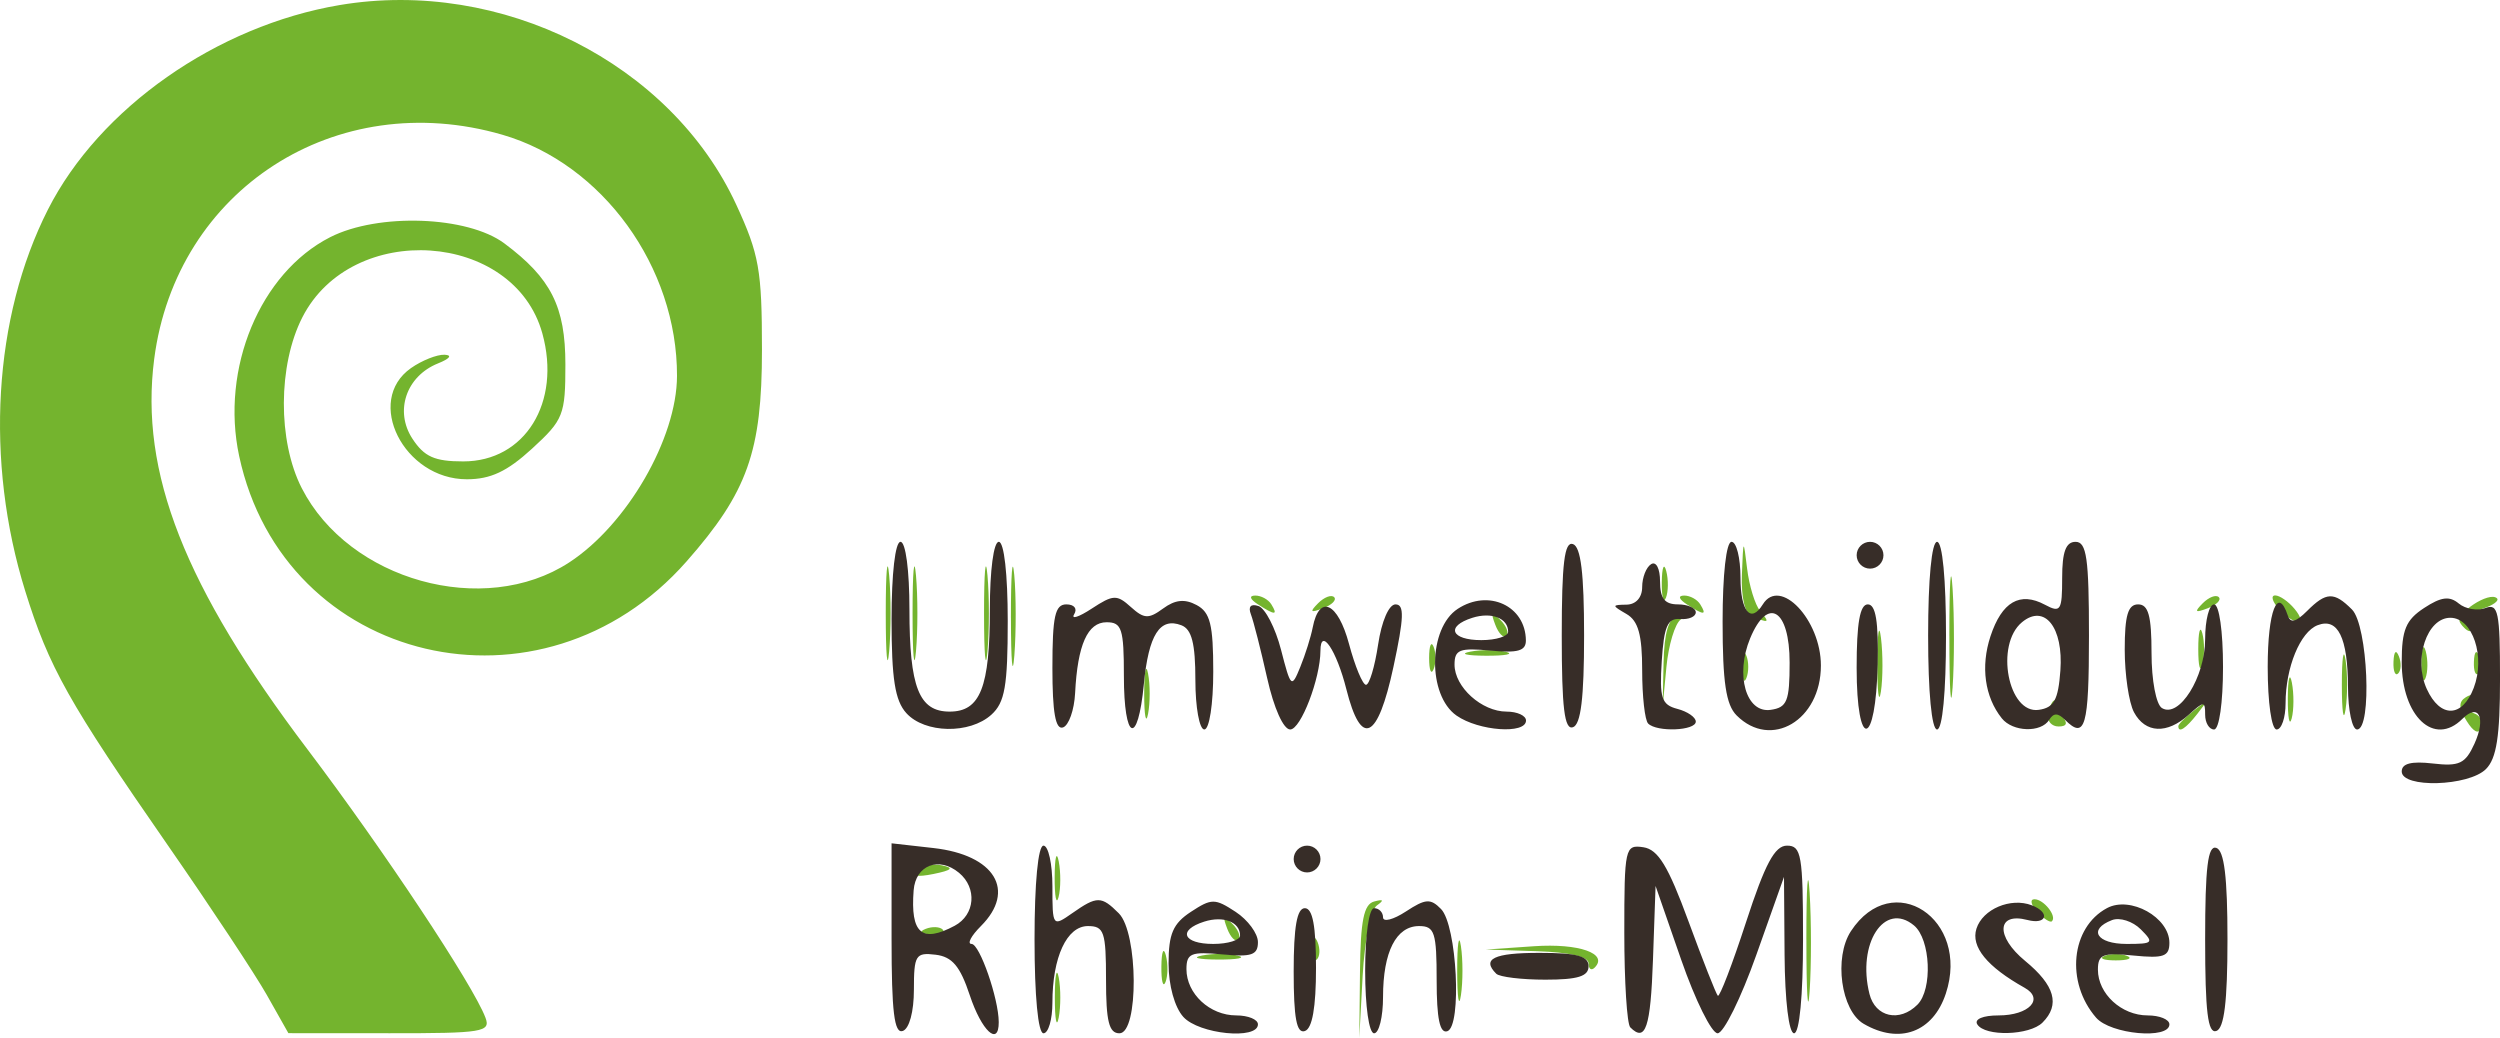 <?xml version="1.0" encoding="UTF-8" standalone="no"?>
<!-- Created with Inkscape (http://www.inkscape.org/) -->

<svg
   xmlns:dc="http://purl.org/dc/elements/1.1/"
   xmlns:cc="http://creativecommons.org/ns#"
   xmlns:rdf="http://www.w3.org/1999/02/22-rdf-syntax-ns#"
   xmlns:svg="http://www.w3.org/2000/svg"
   xmlns="http://www.w3.org/2000/svg"
   xmlns:sodipodi="http://sodipodi.sourceforge.net/DTD/sodipodi-0.dtd"
   xmlns:inkscape="http://www.inkscape.org/namespaces/inkscape"
   width="325.7mm"
   height="135.198mm"
   viewBox="0 0 1154.057 479.048"
   id="svg2"
   version="1.1"
   inkscape:version="0.91 r13725"
   sodipodi:docname="umweltbildung_rhein_mosel.svg">
  <defs
     id="defs4" />
  <sodipodi:namedview
     id="base"
     pagecolor="#ffffff"
     bordercolor="#666666"
     borderopacity="1.0"
     inkscape:pageopacity="0.0"
     inkscape:pageshadow="2"
     inkscape:zoom="0.35"
     inkscape:cx="1049.4854"
     inkscape:cy="-101.94189"
     inkscape:document-units="px"
     inkscape:current-layer="layer1"
     showgrid="false"
     fit-margin-top="0"
     fit-margin-left="0"
     fit-margin-right="0"
     fit-margin-bottom="0"
     inkscape:window-width="1920"
     inkscape:window-height="1056"
     inkscape:window-x="0"
     inkscape:window-y="24"
     inkscape:window-maximized="1" />
  <g
     inkscape:label="Ebene 1"
     inkscape:groupmode="layer"
     id="layer1"
     transform="translate(1478.771,48.628)">
    <g
       id="g4147"
       transform="matrix(4.125,0,0,4.125,6306.525,2473.75)">
      <path
         style="fill:#74b42e"
         d="m -1857.466,-500.11 c -1.317,-2.333 -6.298,-9.867 -11.07,-16.742 -11.135,-16.044 -13.337,-19.969 -15.988,-28.5 -4.517,-14.537 -3.559,-30.638 2.541,-42.675 5.758,-11.362 18.907,-20.579 32.661,-22.894 18.09,-3.044 37.063,6.511 44.374,22.347 2.557,5.538 2.873,7.322 2.874,16.222 0,11.401 -1.617,15.945 -8.44,23.696 -16.175,18.375 -45.054,11.575 -50.065,-11.789 -2.103,-9.805 2.338,-20.494 10.175,-24.493 5.377,-2.743 15.382,-2.387 19.509,0.695 5.223,3.899 6.823,7.075 6.823,13.542 0,5.656 -0.216,6.202 -3.735,9.427 -2.79,2.557 -4.636,3.423 -7.295,3.423 -7.061,0 -11.47,-8.784 -6.247,-12.443 1.222,-0.856 2.91,-1.528 3.75,-1.493 0.904,0.037 0.605,0.434 -0.731,0.971 -3.558,1.43 -4.884,5.336 -2.861,8.425 1.327,2.025 2.483,2.541 5.69,2.541 6.91,0 10.985,-6.592 8.852,-14.319 -3.164,-11.46 -21.311,-12.679 -26.859,-1.805 -2.732,5.354 -2.764,13.831 -0.072,19.106 5.279,10.347 20.391,14.549 29.935,8.324 6.468,-4.219 12.047,-13.873 12.064,-20.874 0.029,-12.181 -8.332,-23.731 -19.537,-26.988 -18.617,-5.412 -36.516,6.115 -38.97,25.097 -1.64,12.686 3.384,25.481 17.151,43.678 8.514,11.253 18.537,26.364 19.92,30.031 0.605,1.603 -0.294,1.749 -10.697,1.742 l -11.357,-0.008 -2.395,-4.242 z m 88.167,0.258 c 0,-2.475 0.195,-3.487 0.433,-2.25 0.238,1.238 0.238,3.263 0,4.5 -0.238,1.238 -0.433,0.225 -0.433,-2.25 z m 34.149,-2.92 c 0.06,-5.701 0.426,-7.514 1.579,-7.826 1.057,-0.286 1.146,-0.154 0.301,0.448 -0.664,0.472 -1.369,3.968 -1.579,7.826 l -0.379,6.972 0.078,-7.42 z m 49.953,-3.58 c 0,-6.05 0.167,-8.396 0.366,-5.213 0.199,3.183 0.197,8.133 0,11 -0.201,2.867 -0.364,0.263 -0.362,-5.787 z m -39.074,3.5 c 0,-3.025 0.187,-4.263 0.416,-2.75 0.229,1.512 0.229,3.987 0,5.5 -0.229,1.512 -0.416,0.275 -0.416,-2.75 z m -33.105,-0.5 c 0.02,-1.65 0.244,-2.204 0.498,-1.231 0.254,0.973 0.237,2.323 -0.037,3 -0.274,0.677 -0.481,-0.119 -0.461,-1.769 z m 47.805,-0.333 c 0,-0.732 -2.141,-1.236 -5.75,-1.352 l -5.75,-0.185 5.393,-0.372 c 5.034,-0.347 8.359,0.824 6.79,2.392 -0.376,0.376 -0.683,0.158 -0.683,-0.483 z m -43.238,-0.874 c 1.244,-0.239 3.044,-0.23 4,0.02 0.956,0.25 -0.062,0.446 -2.262,0.435 -2.2,-0.011 -2.982,-0.216 -1.738,-0.455 z m 12.317,-0.876 c 0.048,-1.165 0.285,-1.402 0.604,-0.604 0.289,0.722 0.253,1.584 -0.079,1.917 -0.332,0.332 -0.569,-0.258 -0.525,-1.312 z m 88.671,0.921 c 0.688,-0.277 1.812,-0.277 2.5,0 0.688,0.277 0.125,0.504 -1.25,0.504 -1.375,0 -1.938,-0.227 -1.25,-0.504 z m -98.186,-3.045 c -0.543,-1.425 -0.428,-1.54 0.56,-0.56 0.683,0.678 0.991,1.485 0.683,1.793 -0.308,0.308 -0.867,-0.247 -1.243,-1.233 z m -33.752,0.024 c 0.722,-0.289 1.584,-0.253 1.917,0.079 0.332,0.332 -0.258,0.569 -1.312,0.525 -1.165,-0.048 -1.402,-0.285 -0.604,-0.604 z m 124.398,-1.918 c -0.709,-0.77 -0.848,-1.399 -0.309,-1.399 1.038,0 2.542,1.902 1.948,2.466 -0.193,0.183 -0.93,-0.297 -1.639,-1.067 z m -109.958,-3.899 c 0.011,-2.2 0.216,-2.982 0.455,-1.738 0.239,1.244 0.23,3.044 -0.02,4 -0.25,0.956 -0.446,-0.062 -0.435,-2.262 z m -15.434,-0.718 c 0.533,-0.533 1.805,-0.793 2.826,-0.576 1.375,0.291 1.123,0.543 -0.97,0.97 -1.825,0.372 -2.482,0.233 -1.856,-0.393 z m 173.449,-16.726 c -0.905,-1.449 -0.929,-2.147 -0.092,-2.664 0.663,-0.41 0.86,-0.257 0.473,0.368 -0.363,0.588 -0.141,1.243 0.495,1.455 0.636,0.212 0.975,0.93 0.753,1.595 -0.256,0.768 -0.851,0.493 -1.629,-0.754 z m -147.995,-3.056 c 0,-2.475 0.195,-3.487 0.433,-2.25 0.238,1.238 0.238,3.263 0,4.5 -0.238,1.238 -0.433,0.225 -0.433,-2.25 z m 90.102,-6.5 c 0,-6.05 0.167,-8.396 0.366,-5.213 0.199,3.183 0.197,8.133 0,11 -0.201,2.867 -0.364,0.263 -0.362,-5.787 z m 11.043,8.862 c 0.105,-0.717 0.392,-1.43 0.637,-1.583 0.245,-0.153 0.337,-0.095 0.204,0.129 -0.133,0.224 0.198,0.937 0.734,1.583 0.667,0.803 0.541,1.175 -0.396,1.175 -0.754,0 -1.285,-0.587 -1.18,-1.304 z m 14.583,1.26 c 0,-0.208 0.787,-0.995 1.75,-1.75 1.586,-1.244 1.621,-1.209 0.378,0.378 -1.306,1.666 -2.128,2.195 -2.128,1.372 z m 12.252,-3.122 c 0.011,-2.2 0.216,-2.982 0.455,-1.738 0.239,1.244 0.23,3.044 -0.02,4 -0.25,0.956 -0.446,-0.062 -0.435,-2.262 z m 6.048,-1.5 c 0,-3.025 0.187,-4.263 0.416,-2.75 0.229,1.512 0.229,3.987 0,5.5 -0.229,1.512 -0.416,0.275 -0.416,-2.75 z m -51.99,-2.5 c 0.01,-3.3 0.192,-4.529 0.415,-2.732 0.223,1.797 0.218,4.497 -0.01,6 -0.228,1.503 -0.41,0.032 -0.405,-3.268 z m -23.918,0.078 c 0.076,-3.462 0.552,-5.042 1.608,-5.326 1.037,-0.28 1.135,-0.144 0.319,0.438 -0.65,0.463 -1.373,2.86 -1.608,5.326 l -0.426,4.484 0.108,-4.922 z m -73.037,-5.078 c 0,-4.95 0.166,-7.101 0.376,-4.78 0.21,2.321 0.212,6.371 0.01,9 -0.207,2.629 -0.379,0.73 -0.382,-4.22 z m -14.006,-0.5 c 0,-4.675 0.172,-6.588 0.383,-4.25 0.21,2.337 0.21,6.162 0,8.5 -0.21,2.337 -0.383,0.425 -0.383,-4.25 z m 3,0 c 0,-4.675 0.172,-6.588 0.383,-4.25 0.21,2.337 0.21,6.162 0,8.5 -0.21,2.337 -0.383,0.425 -0.383,-4.25 z m 8,0 c 0,-4.675 0.172,-6.588 0.383,-4.25 0.21,2.337 0.21,6.162 0,8.5 -0.21,2.337 -0.383,0.425 -0.383,-4.25 z m 84.808,6 c 0,-1.375 0.227,-1.938 0.504,-1.25 0.277,0.688 0.277,1.812 0,2.5 -0.277,0.688 -0.504,0.125 -0.504,-1.25 z m 76.037,-0.5 c 0.02,-1.65 0.244,-2.204 0.498,-1.231 0.254,0.973 0.237,2.323 -0.037,3 -0.274,0.677 -0.481,-0.119 -0.461,-1.769 z m -111.037,-0.5 c 0,-1.375 0.227,-1.938 0.504,-1.25 0.277,0.688 0.277,1.812 0,2.5 -0.277,0.688 -0.504,0.125 -0.504,-1.25 z m 86.074,-1 c 0,-1.925 0.206,-2.712 0.457,-1.75 0.252,0.963 0.252,2.538 0,3.5 -0.252,0.963 -0.457,0.175 -0.457,-1.75 z m 21.847,1.417 c 0.048,-1.165 0.285,-1.402 0.604,-0.604 0.289,0.722 0.253,1.584 -0.079,1.917 -0.332,0.332 -0.569,-0.258 -0.525,-1.312 z m 9,0 c 0.048,-1.165 0.285,-1.402 0.604,-0.604 0.289,0.722 0.253,1.584 -0.079,1.917 -0.332,0.332 -0.569,-0.258 -0.525,-1.312 z m -112.317,-1.124 c 1.244,-0.239 3.044,-0.23 4,0.02 0.956,0.25 -0.062,0.446 -2.262,0.435 -2.2,-0.011 -2.982,-0.216 -1.738,-0.455 z m 2.803,-3 c -0.543,-1.425 -0.428,-1.54 0.56,-0.56 0.683,0.678 0.991,1.485 0.683,1.793 -0.308,0.308 -0.867,-0.247 -1.243,-1.233 z m 107.967,-0.243 c -0.617,-0.998 3.284,-3.569 4.13,-2.723 0.269,0.269 -0.451,0.788 -1.6,1.153 -1.149,0.365 -1.832,1.081 -1.516,1.591 0.315,0.51 0.348,0.928 0.073,0.928 -0.275,0 -0.764,-0.427 -1.087,-0.95 z m -79.281,-0.712 c -0.759,-0.306 -1.187,-2.141 -1.09,-4.671 0.156,-4.054 0.172,-4.072 0.582,-0.671 0.232,1.923 0.89,4.06 1.462,4.75 1.106,1.332 1.017,1.387 -0.954,0.592 z m 58.961,-0.876 c -0.709,-0.804 -0.877,-1.462 -0.372,-1.462 0.504,0 1.477,0.675 2.162,1.5 1.604,1.932 -0.083,1.897 -1.789,-0.038 z m -114.211,-0.462 c -0.901,-0.582 -1.025,-0.975 -0.309,-0.985 0.655,-0.008 1.469,0.435 1.809,0.985 0.767,1.242 0.421,1.242 -1.5,0 z m 6.733,-0.124 c 0.678,-0.683 1.485,-0.991 1.793,-0.683 0.308,0.308 -0.247,0.867 -1.233,1.243 -1.425,0.543 -1.54,0.428 -0.56,-0.56 z m 41.267,0.124 c -0.901,-0.582 -1.025,-0.975 -0.309,-0.985 0.655,-0.008 1.469,0.435 1.809,0.985 0.767,1.242 0.421,1.242 -1.5,0 z m 57.733,-0.124 c 0.678,-0.683 1.485,-0.991 1.793,-0.683 0.308,0.308 -0.247,0.867 -1.233,1.243 -1.425,0.543 -1.54,0.428 -0.56,-0.56 z m -60.538,-2.376 c 0.02,-1.65 0.244,-2.204 0.498,-1.231 0.254,0.973 0.237,2.323 -0.037,3 -0.274,0.677 -0.481,-0.119 -0.461,-1.769 z"
         id="path4151"
         inkscape:connector-curvature="0" />
      <path
         style="fill:#372d28"
         d="m -1787.571,-506.399 0,-10.713 4.689,0.529 c 6.864,0.774 9.286,4.756 5.311,8.732 -1.1,1.1 -1.571,2 -1.047,2 0.908,0 3.03,6.105 3.041,8.75 0.012,2.775 -1.914,0.99 -3.238,-3 -1.084,-3.265 -1.972,-4.318 -3.833,-4.544 -2.226,-0.27 -2.423,0.048 -2.423,3.908 0,2.468 -0.516,4.377 -1.25,4.627 -0.949,0.323 -1.25,-2.157 -1.25,-10.288 z m 7.066,-1.488 c 2.285,-1.223 2.53,-4.226 0.482,-5.925 -2.246,-1.864 -4.859,-0.856 -5.077,1.96 -0.374,4.828 0.91,5.937 4.595,3.965 z m 8.934,1.535 c 0,-6.333 0.397,-10.5 1,-10.5 0.55,0 1,2.051 1,4.557 0,4.509 0.023,4.54 2.223,3 2.768,-1.939 3.254,-1.937 5.206,0.015 2.184,2.184 2.244,13.429 0.071,13.429 -1.167,0 -1.5,-1.333 -1.5,-6 0,-5.358 -0.217,-6 -2.025,-6 -2.361,0 -3.975,3.477 -3.975,8.565 0,1.889 -0.45,3.435 -1,3.435 -0.603,0 -1,-4.167 -1,-10.5 z m 16.655,8.671 c -0.98,-1.083 -1.655,-3.52 -1.655,-5.977 0,-3.321 0.498,-4.475 2.5,-5.786 2.316,-1.517 2.684,-1.517 5,0 1.375,0.901 2.5,2.427 2.5,3.391 0,1.443 -0.709,1.686 -4,1.372 -3.48,-0.332 -4,-0.117 -4,1.652 0,2.75 2.612,5.176 5.571,5.176 1.336,0 2.429,0.45 2.429,1 0,1.761 -6.594,1.106 -8.345,-0.829 z m 6.345,-9.112 c 0,-1.515 -1.862,-2.238 -4.009,-1.556 -3.009,0.955 -2.386,2.497 1.009,2.497 1.65,0 3,-0.423 3,-0.941 z m 6,4.024 c 0,-5 0.368,-7.083 1.25,-7.083 0.875,8e-5 1.25,2 1.25,6.666 0,4.444 -0.417,6.805 -1.25,7.083 -0.922,0.307 -1.25,-1.444 -1.25,-6.666 z m 8,-0.083 c 0,-4 0.429,-7 1,-7 0.55,0 1,0.46 1,1.023 0,0.563 1.152,0.268 2.56,-0.654 2.196,-1.439 2.755,-1.478 3.932,-0.273 1.777,1.818 2.354,13.122 0.699,13.674 -0.834,0.278 -1.191,-1.425 -1.191,-5.686 0,-5.38 -0.227,-6.083 -1.965,-6.083 -2.567,0 -4.035,2.886 -4.035,7.934 0,2.236 -0.45,4.066 -1,4.066 -0.571,0 -1,-3 -1,-7 z m 29.667,6.333 c -0.367,-0.367 -0.667,-5.123 -0.667,-10.57 0,-9.535 0.079,-9.891 2.128,-9.583 1.656,0.249 2.777,2.087 5.054,8.29 1.609,4.384 3.087,8.132 3.284,8.329 0.197,0.197 1.616,-3.502 3.153,-8.22 2.132,-6.545 3.219,-8.579 4.588,-8.579 1.611,0 1.794,1.069 1.794,10.5 0,6.333 -0.397,10.5 -1,10.5 -0.586,0 -1.027,-3.626 -1.065,-8.75 l -0.065,-8.75 -3.104,8.75 c -1.707,4.812 -3.653,8.75 -4.324,8.75 -0.671,0 -2.507,-3.71 -4.081,-8.244 l -2.862,-8.244 -0.29,8.244 c -0.269,7.633 -0.826,9.294 -2.543,7.578 z m 26.123,-0.391 c -2.542,-1.482 -3.36,-7.423 -1.429,-10.371 4.656,-7.106 13.378,-1.37 10.62,6.984 -1.429,4.331 -5.193,5.718 -9.191,3.387 z m 6.01,-2.142 c 1.722,-1.722 1.48,-7.323 -0.384,-8.87 -3.302,-2.741 -6.397,2.027 -4.98,7.671 0.65,2.59 3.366,3.196 5.364,1.198 z m 6.7,2.2 c -0.36,-0.582 0.637,-1 2.382,-1 3.402,0 5.145,-1.846 2.918,-3.092 -4.207,-2.354 -6.035,-4.595 -5.394,-6.612 0.697,-2.197 3.834,-3.525 6.19,-2.621 2.104,0.807 1.691,2.213 -0.483,1.644 -3.441,-0.9 -3.594,1.838 -0.256,4.582 3.328,2.735 3.939,4.904 1.944,6.899 -1.454,1.454 -6.441,1.59 -7.3,0.2 z m 13.296,-0.75 c -3.433,-3.968 -2.822,-10.096 1.223,-12.26 2.608,-1.396 6.981,1.037 6.981,3.883 0,1.531 -0.647,1.762 -4,1.427 -3.454,-0.345 -4,-0.13 -4,1.579 0,2.7 2.634,5.121 5.571,5.121 1.336,0 2.429,0.45 2.429,1 0,1.72 -6.588,1.118 -8.204,-0.75 z m 4.996,-9.887 c -0.9,-0.9 -2.347,-1.364 -3.214,-1.031 -2.718,1.043 -1.722,2.668 1.637,2.668 2.977,0 3.093,-0.121 1.577,-1.637 z m 7.208,1.137 c 0,-8.089 0.302,-10.566 1.25,-10.25 0.887,0.296 1.25,3.271 1.25,10.243 0,6.969 -0.364,9.95 -1.25,10.25 -0.948,0.321 -1.25,-2.15 -1.25,-10.243 z m -79.333,3.833 c -1.659,-1.659 -0.262,-2.333 4.833,-2.333 4.222,0 5.5,0.348 5.5,1.5 0,1.126 -1.204,1.5 -4.833,1.5 -2.658,0 -5.133,-0.3 -5.5,-0.667 z m -22.667,-12.833 c 0,-0.825 0.675,-1.5 1.5,-1.5 0.825,0 1.5,0.675 1.5,1.5 0,0.825 -0.675,1.5 -1.5,1.5 -0.825,0 -1.5,-0.675 -1.5,-1.5 z m 124,-9.799 c 0,-0.894 1.083,-1.173 3.473,-0.894 2.966,0.346 3.647,0.024 4.662,-2.205 1.322,-2.901 0.485,-4.623 -1.352,-2.785 -3.143,3.143 -6.783,-0.273 -6.783,-6.365 0,-3.598 0.459,-4.706 2.505,-6.047 1.903,-1.247 2.834,-1.369 3.873,-0.506 0.752,0.625 2.1,0.855 2.995,0.511 1.424,-0.546 1.627,0.439 1.627,7.911 0,6.426 -0.388,8.924 -1.571,10.107 -1.946,1.946 -9.429,2.162 -9.429,0.272 z m 8.058,-9.352 c 1.331,-3.502 -0.118,-7.849 -2.617,-7.849 -2.624,0 -4.159,4.628 -2.641,7.96 1.502,3.297 3.982,3.244 5.258,-0.111 z m -175.403,2.823 c -1.272,-1.406 -1.655,-3.835 -1.655,-10.5 0,-5.114 0.41,-8.671 1,-8.671 0.579,0 1,3.189 1,7.566 0,8.722 1.067,11.434 4.5,11.434 3.433,0 4.5,-2.712 4.5,-11.434 0,-4.377 0.421,-7.566 1,-7.566 0.591,0 1,3.615 1,8.845 0,7.299 -0.32,9.134 -1.829,10.5 -2.427,2.197 -7.454,2.105 -9.516,-0.174 z m 16.345,-5.088 c 0,-5.749 0.294,-7.083 1.559,-7.083 0.882,0 1.263,0.479 0.877,1.104 -0.375,0.607 0.51,0.323 1.967,-0.632 2.401,-1.573 2.81,-1.59 4.373,-0.18 1.482,1.337 1.989,1.361 3.612,0.171 1.349,-0.99 2.419,-1.101 3.75,-0.388 1.521,0.814 1.862,2.18 1.862,7.461 0,3.643 -0.436,6.465 -1,6.465 -0.55,0 -1,-2.489 -1,-5.531 0,-4.1 -0.406,-5.687 -1.567,-6.133 -2.407,-0.924 -3.668,1.06 -4.201,6.605 -0.674,7.011 -2.232,6.354 -2.232,-0.941 0,-5.264 -0.237,-6 -1.933,-6 -2.129,0 -3.25,2.517 -3.525,7.92 -0.097,1.902 -0.709,3.635 -1.359,3.852 -0.837,0.279 -1.183,-1.68 -1.183,-6.689 z m 24.032,1.167 c -0.708,-3.163 -1.526,-6.374 -1.819,-7.136 -0.332,-0.865 -0.013,-1.214 0.848,-0.927 0.759,0.253 1.893,2.452 2.521,4.886 1.099,4.264 1.179,4.335 2.159,1.927 0.56,-1.375 1.185,-3.363 1.389,-4.417 0.727,-3.758 2.817,-2.811 4.061,1.839 0.673,2.518 1.53,4.578 1.903,4.578 0.373,0 0.983,-2.025 1.354,-4.5 0.393,-2.62 1.206,-4.5 1.946,-4.5 1.007,0 0.958,1.458 -0.231,7 -1.763,8.209 -3.61,9.08 -5.271,2.483 -1.095,-4.347 -2.885,-7 -2.897,-4.292 -0.013,3.12 -2.198,8.809 -3.382,8.809 -0.759,0 -1.825,-2.376 -2.58,-5.75 z m 21.191,4.193 c -3.264,-2.286 -3.179,-9.771 0.137,-11.943 3.442,-2.255 7.587,-0.339 7.626,3.526 0.012,1.179 -0.894,1.44 -3.985,1.145 -3.43,-0.327 -4,-0.103 -4,1.569 0,2.511 3.046,5.26 5.829,5.26 1.194,0 2.171,0.45 2.171,1 0,1.556 -5.303,1.176 -7.777,-0.557 z m 5.777,-9.384 c 0,-1.515 -1.862,-2.238 -4.009,-1.556 -3.009,0.955 -2.386,2.497 1.009,2.497 1.65,0 3,-0.423 3,-0.941 z m 6,0.441 c 0,-8.089 0.302,-10.566 1.25,-10.25 0.887,0.296 1.25,3.272 1.25,10.25 0,6.978 -0.363,9.954 -1.25,10.25 -0.948,0.316 -1.25,-2.161 -1.25,-10.25 z m 9.667,9.833 c -0.367,-0.367 -0.667,-3.044 -0.667,-5.95 0,-3.977 -0.433,-5.536 -1.75,-6.303 -1.667,-0.971 -1.667,-1.021 0,-1.05 1.055,-0.018 1.75,-0.801 1.75,-1.971 0,-1.068 0.45,-2.219 1,-2.559 0.567,-0.351 1,0.49 1,1.941 0,1.892 0.521,2.559 2,2.559 1.1,0 2,0.4 2,0.889 0,0.489 -0.787,0.826 -1.75,0.75 -1.406,-0.112 -1.81,0.809 -2.058,4.69 -0.266,4.17 -0.027,4.902 1.75,5.367 1.132,0.296 2.058,0.936 2.058,1.422 0,1.026 -4.347,1.203 -5.333,0.217 z m 9.905,-0.905 c -1.194,-1.194 -1.571,-3.716 -1.571,-10.5 0,-5.286 0.408,-8.929 1,-8.929 0.55,0 1,1.8 1,4 0,3.797 1.153,5.18 2.5,3 1.918,-3.103 6.5,1.722 6.5,6.845 0,6.13 -5.578,9.434 -9.429,5.584 z m 5.929,-5.915 c 0,-5.968 -2.446,-7.471 -4.417,-2.714 -1.692,4.085 -0.46,8.396 2.289,8.004 1.846,-0.263 2.128,-0.965 2.128,-5.29 z m 7.5,0.57 c 0,-5 0.368,-7.083 1.25,-7.084 0.891,-3.9e-4 1.208,1.93 1.102,6.716 -0.206,9.362 -2.352,9.698 -2.352,0.368 z m 8,-3.583 c 0,-6.333 0.397,-10.5 1,-10.5 0.603,0 1,4.167 1,10.5 0,6.333 -0.397,10.5 -1,10.5 -0.603,0 -1,-4.167 -1,-10.5 z m 8.245,9.25 c -1.911,-2.389 -2.383,-5.801 -1.269,-9.177 1.275,-3.863 3.295,-5.033 6.096,-3.534 1.755,0.939 1.928,0.671 1.928,-3.004 0,-2.92 0.414,-4.035 1.5,-4.035 1.238,0 1.5,1.833 1.5,10.5 0,10.201 -0.422,11.678 -2.687,9.413 -0.783,-0.783 -1.275,-0.783 -1.759,0 -0.91,1.473 -4.078,1.376 -5.309,-0.163 z m 6.555,-5.336 c 0.355,-4.839 -1.769,-7.513 -4.3,-5.414 -3.035,2.519 -1.546,10.291 1.877,9.803 1.707,-0.244 2.181,-1.103 2.422,-4.389 z m 8.236,4.652 c -0.569,-1.064 -1.035,-4.214 -1.035,-7 0,-3.836 0.364,-5.066 1.5,-5.066 1.149,0 1.5,1.271 1.5,5.441 0,3.054 0.51,5.756 1.162,6.159 1.923,1.188 4.838,-3.459 4.838,-7.711 0,-2.139 0.45,-3.889 1,-3.889 0.571,0 1,3 1,7 0,4 -0.429,7 -1,7 -0.55,0 -1,-0.745 -1,-1.655 0,-1.54 -0.127,-1.54 -1.829,0 -2.434,2.203 -4.867,2.092 -6.136,-0.279 z m 14.965,-5.066 c 0,-6.252 1.123,-9.131 2.247,-5.759 0.297,0.892 0.903,0.752 2.155,-0.5 2.147,-2.147 3.02,-2.176 5.027,-0.17 1.78,1.78 2.276,13.429 0.571,13.429 -0.55,0 -1.007,-2.138 -1.015,-4.75 -0.018,-5.535 -1.127,-7.793 -3.399,-6.921 -1.951,0.749 -3.586,4.731 -3.586,8.736 0,1.614 -0.45,2.935 -1,2.935 -0.571,0 -1,-3 -1,-7 z m -46,-12.5 c 0,-0.825 0.675,-1.5 1.5,-1.5 0.825,0 1.5,0.675 1.5,1.5 0,0.825 -0.675,1.5 -1.5,1.5 -0.825,0 -1.5,-0.675 -1.5,-1.5 z"
         id="path4149"
         inkscape:connector-curvature="0" />
    </g>
  </g>
</svg>
